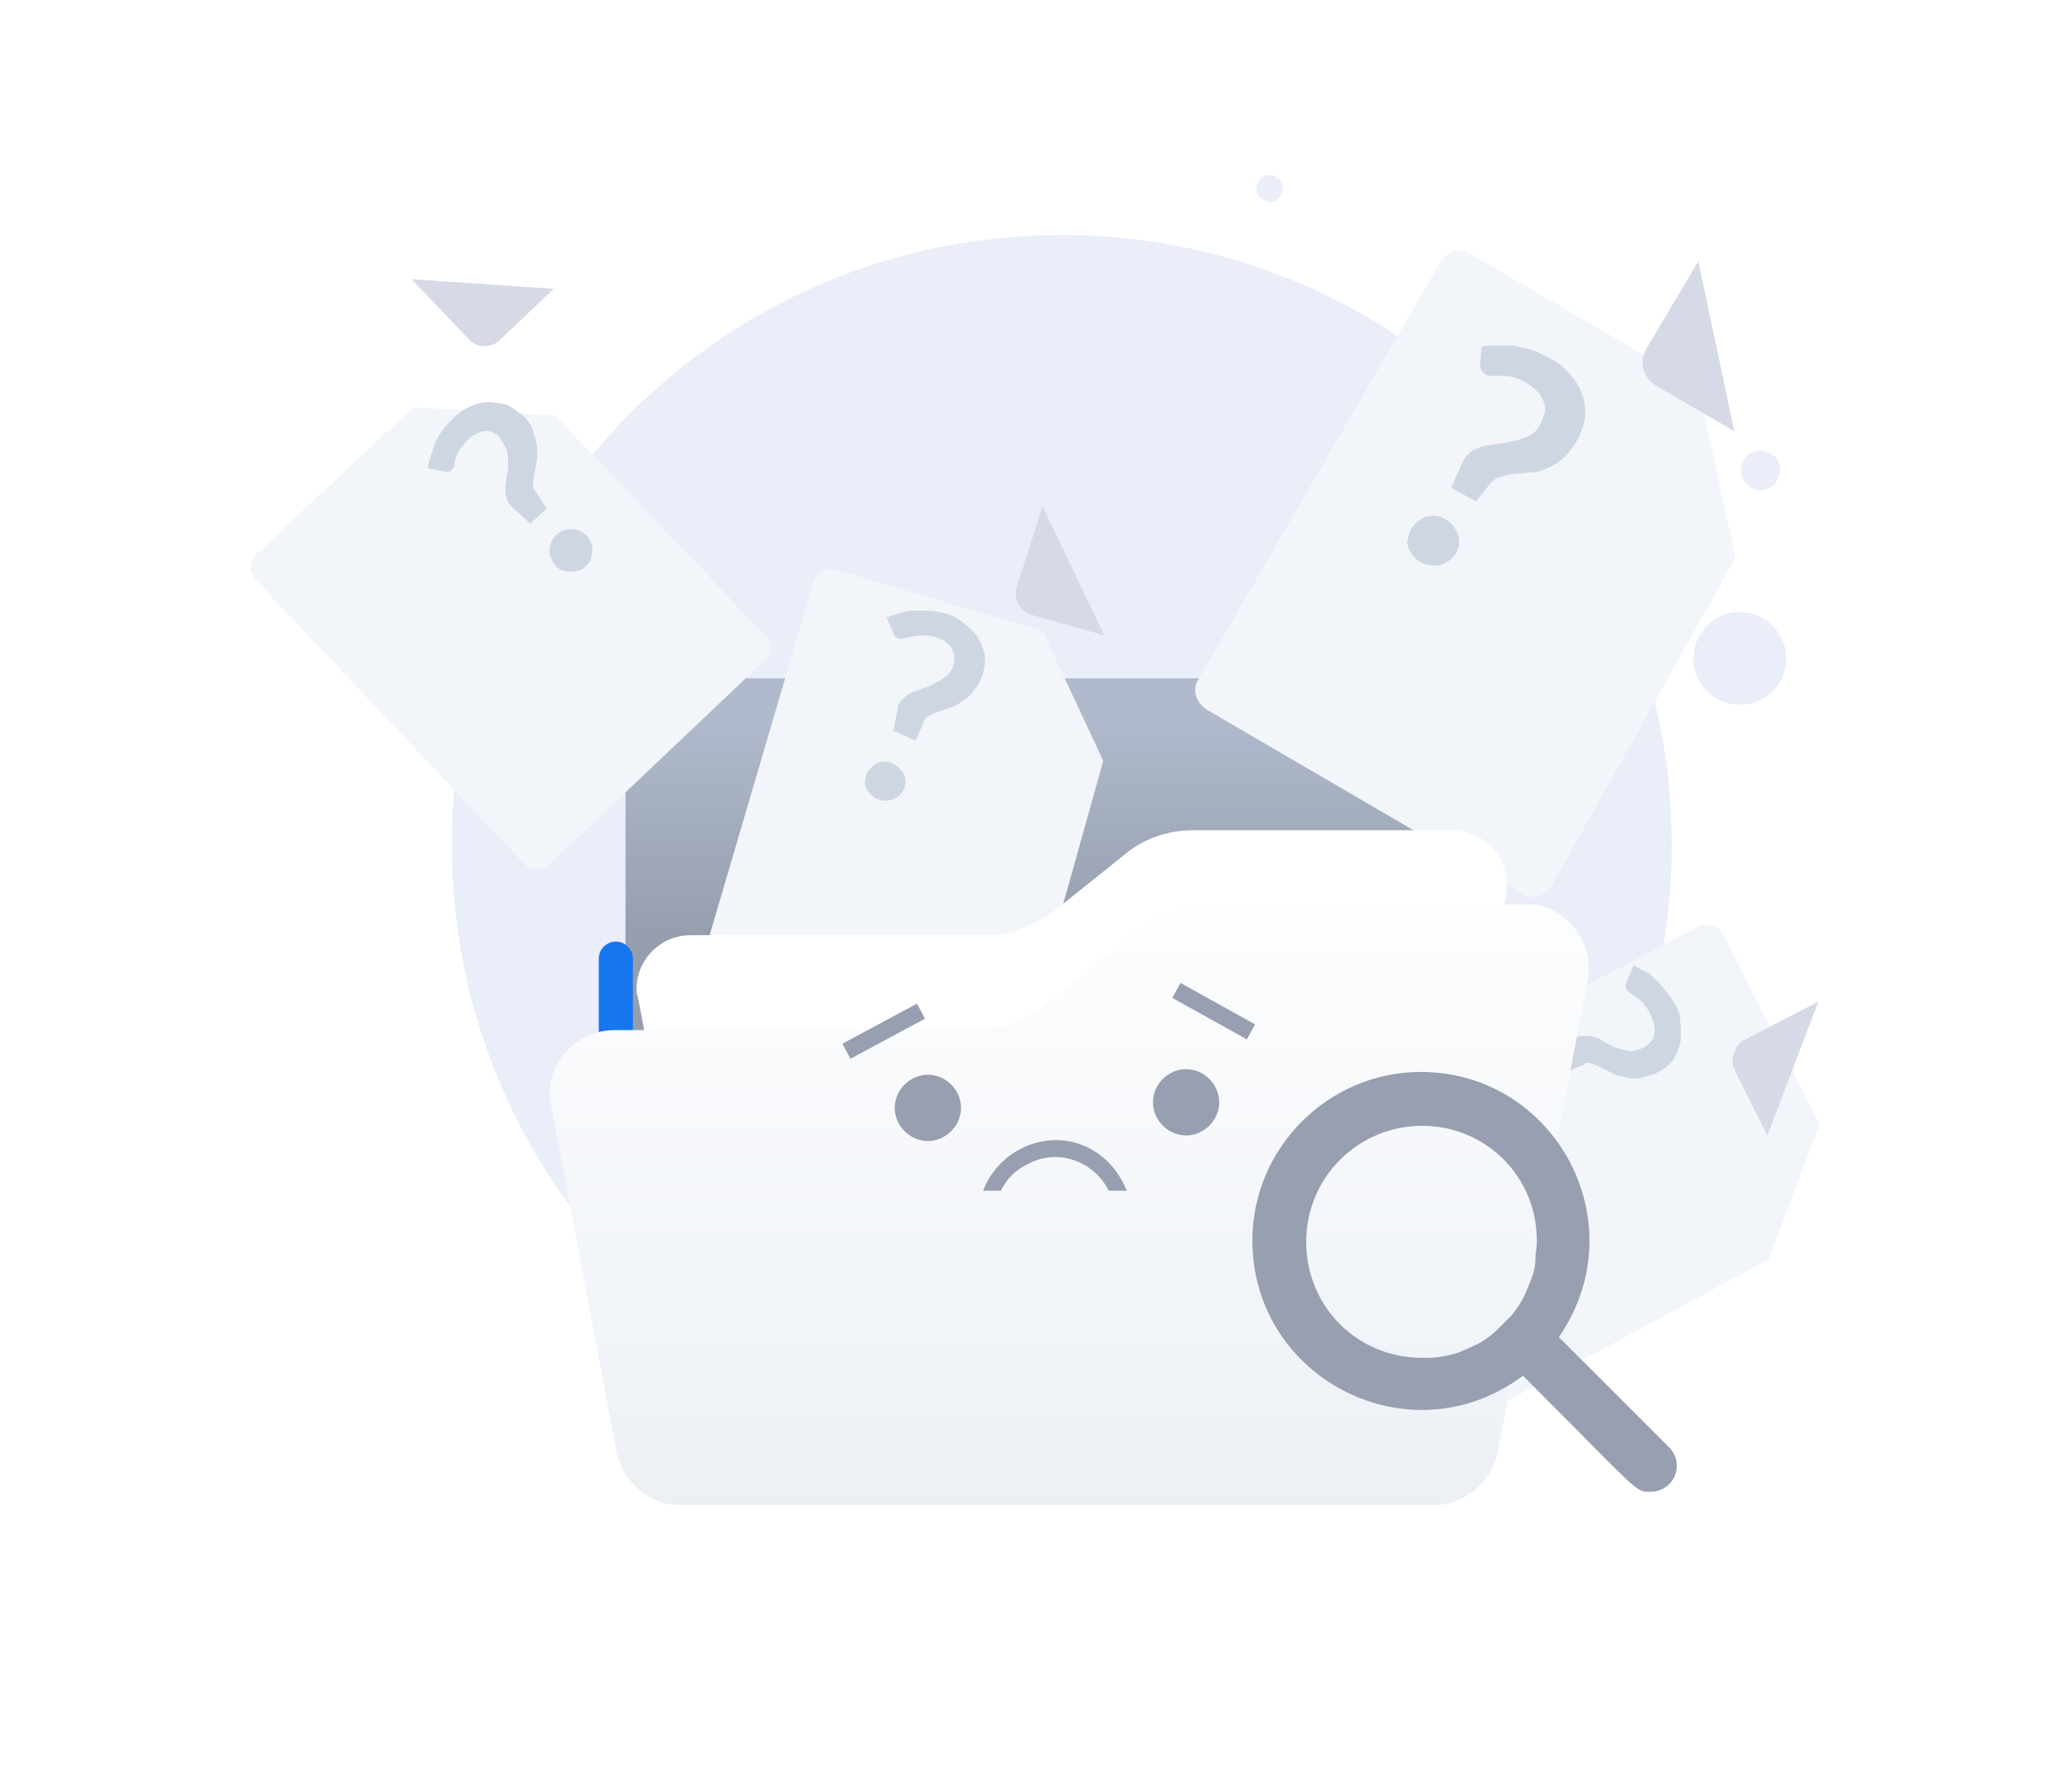 <svg xmlns="http://www.w3.org/2000/svg" width="182" height="155" viewBox="0 0 182 155" fill="none">
  <path d="M93.264 127.785C122.82 127.785 146.841 103.764 146.841 74.208C146.841 44.653 122.82 20.632 93.264 20.632C63.598 20.632 39.688 44.542 39.688 74.208C39.688 103.764 63.598 127.785 93.264 127.785Z" fill="#EAEEF9"/>
  <path d="M59.553 59.566H124.316C126.742 59.566 128.925 61.627 128.925 64.174V105.046C128.925 107.471 126.863 109.654 124.316 109.654H59.553C57.127 109.654 54.944 107.592 54.944 105.046V64.174C54.944 61.627 57.127 59.566 59.553 59.566Z" fill="url(#paint0_linear_15688_133800)"/>
  <path d="M155.586 60.819C157.246 59.27 157.357 56.724 155.807 55.063C154.258 53.403 151.712 53.292 150.051 54.842C148.391 56.392 148.28 58.938 149.83 60.598C151.269 62.148 153.925 62.369 155.586 60.819Z" fill="#EAEEF9"/>
  <path d="M155.807 42.553C156.471 41.889 156.582 40.782 155.918 40.118C155.254 39.453 154.147 39.343 153.483 40.007C152.819 40.671 152.708 41.778 153.372 42.442C154.036 43.217 155.143 43.217 155.807 42.553Z" fill="#EAEEF9"/>
  <path d="M112.304 17.422C112.746 16.98 112.857 16.205 112.414 15.762C111.972 15.319 111.197 15.209 110.754 15.651C110.311 16.094 110.2 16.869 110.643 17.312C111.086 17.755 111.861 17.865 112.304 17.422Z" fill="#EAEEF9"/>
  <g filter="url(#filter0_d_15688_133800)">
    <path d="M152.453 37.978L136.323 66.722C135.716 67.692 134.504 68.056 133.655 67.449L106.003 51.319C105.032 50.712 104.669 49.5 105.275 48.651L126.499 12.024C127.105 11.054 128.318 10.69 129.167 11.296L149.178 22.939L152.453 37.978Z" fill="#F2F6FA"/>
  </g>
  <path d="M149.178 22.939L144.569 30.701C143.963 31.913 144.327 33.126 145.418 33.854L152.331 37.856" fill="#D5DAE6"/>
  <path d="M130.137 30.458C130.623 30.337 131.108 30.337 131.472 30.337C131.957 30.337 132.442 30.337 132.927 30.337C133.412 30.458 134.018 30.579 134.504 30.701C135.11 30.943 135.595 31.186 136.08 31.428C136.808 31.792 137.414 32.277 137.899 32.884C138.385 33.369 138.748 33.975 138.991 34.703C139.233 35.309 139.233 36.037 139.233 36.643C139.112 37.371 138.87 38.099 138.506 38.705C138.142 39.312 137.778 39.797 137.293 40.282C136.808 40.645 136.444 40.888 135.838 41.131C135.353 41.373 134.867 41.495 134.382 41.495L133.048 41.616C132.684 41.616 132.321 41.737 131.835 41.858C131.472 41.98 131.229 42.101 130.986 42.343L129.652 44.041L127.469 42.829L128.44 40.645C128.561 40.282 128.925 39.918 129.167 39.675C129.531 39.433 129.895 39.312 130.259 39.19C130.744 39.069 131.108 39.069 131.593 38.948C132.078 38.948 132.563 38.826 133.048 38.705C133.533 38.584 133.897 38.462 134.382 38.22C134.867 37.977 135.11 37.614 135.353 37.128C135.474 36.886 135.595 36.522 135.716 36.158C135.716 35.794 135.716 35.552 135.595 35.309C135.474 34.945 135.353 34.703 135.11 34.46C134.867 34.218 134.625 33.975 134.261 33.733C133.897 33.49 133.412 33.247 132.927 33.126C132.563 33.005 132.199 33.005 131.835 33.005C131.472 33.005 131.229 33.005 130.986 33.005C130.865 33.005 130.623 33.005 130.501 32.884C130.259 32.762 130.016 32.398 130.016 32.156L130.137 30.458ZM123.952 46.467C124.073 46.224 124.316 45.982 124.559 45.739C124.801 45.618 125.044 45.376 125.286 45.376C125.893 45.254 126.499 45.254 126.984 45.618C127.227 45.739 127.469 45.982 127.712 46.224C127.833 46.467 127.954 46.709 128.076 46.952C128.44 48.165 127.712 49.256 126.499 49.62C125.893 49.742 125.286 49.62 124.801 49.378C124.559 49.256 124.316 49.014 124.073 48.771C123.952 48.529 123.71 48.286 123.71 48.044C123.588 47.801 123.588 47.437 123.71 47.195C123.71 46.952 123.831 46.709 123.952 46.467Z" fill="#CED6E2"/>
  <g filter="url(#filter1_d_15688_133800)">
    <path d="M48.758 25.488L67.193 44.772C67.799 45.5 67.799 46.47 67.072 47.076L48.273 64.904C47.546 65.511 46.575 65.511 45.969 64.783L22.441 39.921C21.834 39.193 21.834 38.223 22.562 37.616L36.267 24.761L48.758 25.488Z" fill="#F2F6FA"/>
  </g>
  <path d="M36.145 24.516L41.239 29.852C41.967 30.58 43.179 30.58 43.907 29.852L48.637 25.365" fill="#D5DAE6"/>
  <path d="M37.601 41.131C37.601 40.767 37.722 40.403 37.843 40.039C37.964 39.676 38.086 39.312 38.207 38.948C38.328 38.584 38.571 38.22 38.813 37.856C39.056 37.492 39.42 37.129 39.784 36.765C40.269 36.28 40.754 35.916 41.36 35.673C41.845 35.431 42.452 35.309 42.937 35.309C43.422 35.309 44.028 35.431 44.514 35.552C44.999 35.795 45.484 36.158 45.969 36.522C46.333 36.886 46.697 37.371 46.818 37.856C46.939 38.22 47.06 38.705 47.182 39.19C47.182 39.554 47.182 40.039 47.182 40.403C47.06 40.767 47.06 41.131 46.939 41.495C46.939 41.859 46.818 42.101 46.818 42.465C46.818 42.708 46.818 42.95 47.06 43.193L48.031 44.648L46.575 45.982L45.12 44.648C44.877 44.406 44.635 44.163 44.514 43.799C44.392 43.435 44.392 43.193 44.392 42.829C44.392 42.465 44.514 42.101 44.514 41.737C44.635 41.373 44.635 41.01 44.635 40.646C44.635 40.282 44.635 39.918 44.514 39.554C44.392 39.19 44.15 38.827 43.907 38.463C43.786 38.22 43.543 38.099 43.301 37.978C43.058 37.856 42.816 37.856 42.573 37.856C42.331 37.856 42.088 37.978 41.845 38.099C41.603 38.22 41.36 38.342 41.118 38.584C40.875 38.827 40.633 39.19 40.39 39.433C40.269 39.676 40.148 39.918 40.026 40.282C39.905 40.525 39.905 40.767 39.905 40.888C39.905 41.01 39.784 41.131 39.662 41.252C39.541 41.495 39.177 41.495 38.935 41.373L37.601 41.131ZM48.758 49.62C48.637 49.499 48.516 49.257 48.395 49.014C48.273 48.772 48.273 48.529 48.273 48.286C48.273 47.801 48.516 47.316 48.88 46.952C49.001 46.831 49.243 46.71 49.486 46.589C49.729 46.467 49.971 46.467 50.214 46.467C50.941 46.467 51.669 46.952 51.912 47.68C52.033 47.923 52.033 48.165 52.033 48.408C52.033 48.65 51.912 48.893 51.912 49.135C51.79 49.378 51.669 49.499 51.426 49.742C51.305 49.863 51.063 50.106 50.82 50.106C50.335 50.227 49.85 50.227 49.486 50.106C49.122 49.984 48.88 49.863 48.758 49.62Z" fill="#CED6E2"/>
  <g filter="url(#filter2_d_15688_133800)">
    <path d="M96.907 55.806L89.751 81.396C89.509 82.245 88.539 82.852 87.69 82.488L62.827 75.211C61.978 74.968 61.372 73.998 61.736 73.149L71.438 40.161C71.681 39.312 72.651 38.706 73.5 39.069L91.571 44.406L96.907 55.806Z" fill="#F2F6FA"/>
  </g>
  <path d="M91.573 44.452L89.266 51.684C89.024 52.654 89.63 53.746 90.6 53.988L96.997 55.796" fill="#D5DAE6"/>
  <path d="M77.865 54.23C78.229 54.108 78.593 53.987 78.957 53.866C79.321 53.744 79.684 53.623 80.17 53.623C80.655 53.623 81.019 53.623 81.504 53.623C81.989 53.623 82.474 53.744 82.959 53.866C83.566 53.987 84.172 54.351 84.657 54.715C85.142 55.078 85.506 55.442 85.87 55.927C86.112 56.413 86.355 56.898 86.476 57.383C86.597 57.989 86.476 58.596 86.355 59.081C86.234 59.566 85.991 60.051 85.627 60.536C85.385 60.9 85.021 61.264 84.657 61.506C84.293 61.749 83.929 61.991 83.566 62.113L82.474 62.477C82.231 62.598 81.868 62.719 81.625 62.84C81.382 62.962 81.14 63.204 81.14 63.447L80.412 65.023L78.472 64.174L78.835 62.234C78.835 61.87 79.078 61.628 79.321 61.385C79.563 61.142 79.806 60.9 80.17 60.779C80.534 60.657 80.897 60.536 81.14 60.415C81.504 60.294 81.868 60.172 82.231 59.93C82.595 59.808 82.838 59.566 83.202 59.323C83.444 59.081 83.687 58.717 83.808 58.232C83.808 58.111 83.808 57.868 83.808 57.625C83.808 57.383 83.687 57.14 83.566 56.898C83.444 56.655 83.202 56.534 82.959 56.291C82.716 56.17 82.474 56.049 82.11 55.927C81.746 55.806 81.382 55.806 80.897 55.806C80.655 55.806 80.291 55.806 80.048 55.927C79.806 55.927 79.563 56.049 79.442 56.049C79.321 56.049 79.199 56.17 78.957 56.049C78.714 56.049 78.472 55.806 78.472 55.564L77.865 54.23ZM76.046 68.177C76.167 67.934 76.167 67.692 76.41 67.57C76.531 67.328 76.774 67.207 76.895 67.085C77.38 66.843 77.865 66.843 78.229 66.964C78.472 67.085 78.714 67.207 78.835 67.328C78.957 67.449 79.199 67.692 79.321 67.813C79.806 68.662 79.442 69.753 78.593 70.117C78.108 70.36 77.623 70.36 77.259 70.239C77.016 70.117 76.774 70.117 76.653 69.875C76.41 69.753 76.289 69.511 76.167 69.389C76.046 69.147 76.046 69.026 75.925 68.783C76.046 68.662 76.046 68.419 76.046 68.177Z" fill="#CED6E2"/>
  <g filter="url(#filter3_d_15688_133800)">
    <path d="M155.364 99.588L131.836 112.323C131.108 112.687 130.016 112.444 129.653 111.595L117.888 88.673C117.524 87.946 117.767 86.854 118.616 86.49L149.179 70.36C149.906 69.996 150.998 70.239 151.362 71.088L159.851 87.703L155.364 99.588Z" fill="#F2F6FA"/>
  </g>
  <path d="M159.73 87.947L153.18 91.343C152.331 91.828 151.968 93.041 152.331 93.89L155.242 99.712" fill="#D5DAE6"/>
  <path d="M143.478 84.793C143.842 84.914 144.085 85.156 144.449 85.278C144.812 85.399 145.055 85.641 145.419 86.005C145.783 86.369 146.025 86.612 146.268 86.976C146.632 87.339 146.874 87.703 147.117 88.188C147.481 88.674 147.602 89.401 147.602 89.886C147.723 90.493 147.602 90.978 147.602 91.584C147.481 92.069 147.238 92.555 146.995 93.04C146.632 93.525 146.146 93.889 145.661 94.131C145.298 94.374 144.691 94.495 144.206 94.616C143.842 94.737 143.236 94.737 142.872 94.616C142.508 94.495 142.023 94.495 141.659 94.252L140.689 93.767C140.446 93.646 140.082 93.525 139.84 93.403C139.597 93.282 139.234 93.282 139.112 93.525L137.536 94.131L136.687 92.312L138.263 91.22C138.506 90.978 138.87 90.978 139.234 90.978C139.597 90.978 139.84 90.978 140.204 91.099C140.568 91.22 140.81 91.463 141.053 91.584C141.417 91.706 141.659 91.948 142.144 92.069C142.508 92.191 142.751 92.191 143.236 92.312C143.6 92.312 143.963 92.191 144.449 91.948C144.812 91.706 145.298 91.342 145.298 90.735C145.419 90.493 145.298 90.25 145.298 89.886C145.176 89.644 145.176 89.401 144.934 89.037C144.812 88.674 144.57 88.431 144.327 88.067C144.206 87.946 143.963 87.703 143.721 87.582C143.6 87.461 143.357 87.339 143.236 87.218C143.114 87.097 142.993 87.097 142.872 86.854C142.751 86.733 142.751 86.369 142.872 86.248L143.478 84.793ZM132.199 93.161C132.442 93.04 132.563 92.918 132.927 93.04C133.169 92.918 133.412 93.04 133.533 93.04C134.018 93.161 134.382 93.525 134.504 93.889C134.625 94.131 134.625 94.374 134.625 94.616C134.625 94.737 134.625 95.101 134.625 95.223C134.504 95.587 134.14 96.072 133.776 96.193C133.533 96.314 133.291 96.314 133.048 96.314C132.927 96.314 132.563 96.314 132.442 96.314C131.957 96.193 131.593 95.829 131.472 95.465C131.35 95.223 131.35 94.98 131.35 94.737C131.229 94.495 131.35 94.252 131.35 94.131C131.472 93.889 131.593 93.767 131.593 93.525C131.714 93.403 132.078 93.403 132.199 93.161Z" fill="#CED6E2"/>
  <path d="M130.137 85.883V106.016C130.137 108.563 127.954 110.746 125.408 110.746H58.825C56.278 110.746 54.095 108.563 54.095 106.016V84.185" stroke="#1676EE" stroke-width="3" stroke-linecap="round" stroke-linejoin="round"/>
  <path d="M127.59 72.907H104.79C102.606 72.907 100.423 73.635 98.725 75.09L92.662 79.942C90.964 81.276 88.781 82.125 86.597 82.125H60.644C58.097 82.125 55.914 84.186 55.914 86.855C55.914 87.097 55.914 87.34 56.035 87.582L60.765 112.445C61.129 114.749 63.19 116.568 65.495 116.568H120.92C123.345 116.568 125.286 114.87 125.65 112.566L132.32 78.365C132.684 75.818 130.986 73.392 128.318 73.029C128.075 72.907 127.833 72.907 127.59 72.907Z" fill="white"/>
  <g filter="url(#filter4_d_15688_133800)">
    <path d="M133.897 68.42H106.731C104.184 68.42 101.515 69.391 99.575 70.967L92.298 76.91C90.236 78.608 87.689 79.457 85.143 79.457H53.974C50.942 79.457 48.273 81.882 48.273 85.157C48.273 85.4 48.273 85.763 48.395 86.006L54.095 116.205C54.58 118.994 56.884 121.177 59.795 121.177H125.893C128.682 121.177 131.108 119.115 131.593 116.326L139.476 74.969C139.961 71.937 137.9 68.905 134.746 68.42C134.504 68.42 134.14 68.42 133.897 68.42Z" fill="url(#paint1_linear_15688_133800)"/>
  </g>
  <path d="M81.504 100.197C83.081 100.197 84.415 98.863 84.415 97.286C84.415 95.709 83.081 94.375 81.504 94.375C79.927 94.375 78.593 95.709 78.593 97.286C78.593 98.863 79.927 100.197 81.504 100.197Z" fill="#989FB0"/>
  <path d="M104.184 99.708C105.76 99.708 107.094 98.374 107.094 96.797C107.094 95.22 105.76 93.886 104.184 93.886C102.607 93.886 101.273 95.22 101.273 96.797C101.273 98.374 102.607 99.708 104.184 99.708Z" fill="#989FB0"/>
  <path d="M98.968 104.559H97.391C96.057 101.891 92.783 100.799 90.236 102.255C89.144 102.74 88.296 103.71 87.932 104.559H86.355C87.689 101.042 91.691 99.223 95.087 100.557C96.906 101.284 98.24 102.74 98.968 104.559Z" fill="#989FB0"/>
  <path d="M144.934 131C143.6 131 144.085 131.121 133.776 120.812C123.831 128.21 110.005 121.055 110.005 108.927C110.005 100.801 116.676 94.131 124.802 94.131C136.566 94.131 143.843 107.35 136.93 117.417L146.511 126.998C148.087 128.453 147.117 131 144.934 131ZM124.923 98.861C119.344 98.861 114.735 103.348 114.735 109.048C114.735 114.748 119.223 119.236 124.923 119.236C125.529 119.236 126.136 119.236 126.742 119.114C127.348 118.993 127.955 118.872 128.44 118.629C129.046 118.387 129.531 118.144 130.017 117.902C130.623 117.538 131.108 117.174 131.593 116.689C131.957 116.325 132.442 115.84 132.806 115.476C133.17 114.991 133.534 114.506 133.776 114.021C134.019 113.536 134.261 112.929 134.504 112.323C134.747 111.716 134.868 111.11 134.868 110.504C134.868 110.018 134.989 109.655 134.989 109.169C135.11 103.348 130.502 98.861 124.923 98.861Z" fill="#989FB0"/>
  <path d="M74.348 92.312L80.897 88.795" stroke="#989FB0" stroke-width="1.5" stroke-miterlimit="10"/>
  <path d="M109.883 90.612L103.334 86.973" stroke="#989FB0" stroke-width="1.5" stroke-miterlimit="10"/>
  <defs>
    <filter id="filter0_d_15688_133800" x="82.978" y="0" width="91.475" height="100.746" filterUnits="userSpaceOnUse" color-interpolation-filters="sRGB">
      <feFlood flood-opacity="0" result="BackgroundImageFix"/>
      <feColorMatrix in="SourceAlpha" type="matrix" values="0 0 0 0 0 0 0 0 0 0 0 0 0 0 0 0 0 0 127 0" result="hardAlpha"/>
      <feOffset dy="11"/>
      <feGaussianBlur stdDeviation="11"/>
      <feColorMatrix type="matrix" values="0 0 0 0 0.398 0 0 0 0 0.477 0 0 0 0 0.575 0 0 0 0.27 0"/>
      <feBlend mode="normal" in2="BackgroundImageFix" result="effect1_dropShadow_15688_133800"/>
      <feBlend mode="normal" in="SourceGraphic" in2="effect1_dropShadow_15688_133800" result="shape"/>
    </filter>
    <filter id="filter1_d_15688_133800" x="0" y="13.761" width="89.634" height="84.584" filterUnits="userSpaceOnUse" color-interpolation-filters="sRGB">
      <feFlood flood-opacity="0" result="BackgroundImageFix"/>
      <feColorMatrix in="SourceAlpha" type="matrix" values="0 0 0 0 0 0 0 0 0 0 0 0 0 0 0 0 0 0 127 0" result="hardAlpha"/>
      <feOffset dy="11"/>
      <feGaussianBlur stdDeviation="11"/>
      <feColorMatrix type="matrix" values="0 0 0 0 0.398 0 0 0 0 0.477 0 0 0 0 0.575 0 0 0 0.27 0"/>
      <feBlend mode="normal" in2="BackgroundImageFix" result="effect1_dropShadow_15688_133800"/>
      <feBlend mode="normal" in="SourceGraphic" in2="effect1_dropShadow_15688_133800" result="shape"/>
    </filter>
    <filter id="filter2_d_15688_133800" x="39.628" y="27.962" width="79.279" height="87.634" filterUnits="userSpaceOnUse" color-interpolation-filters="sRGB">
      <feFlood flood-opacity="0" result="BackgroundImageFix"/>
      <feColorMatrix in="SourceAlpha" type="matrix" values="0 0 0 0 0 0 0 0 0 0 0 0 0 0 0 0 0 0 127 0" result="hardAlpha"/>
      <feOffset dy="11"/>
      <feGaussianBlur stdDeviation="11"/>
      <feColorMatrix type="matrix" values="0 0 0 0 0.398 0 0 0 0 0.477 0 0 0 0 0.575 0 0 0 0.27 0"/>
      <feBlend mode="normal" in2="BackgroundImageFix" result="effect1_dropShadow_15688_133800"/>
      <feBlend mode="normal" in="SourceGraphic" in2="effect1_dropShadow_15688_133800" result="shape"/>
    </filter>
    <filter id="filter3_d_15688_133800" x="95.725" y="59.196" width="86.126" height="86.29" filterUnits="userSpaceOnUse" color-interpolation-filters="sRGB">
      <feFlood flood-opacity="0" result="BackgroundImageFix"/>
      <feColorMatrix in="SourceAlpha" type="matrix" values="0 0 0 0 0 0 0 0 0 0 0 0 0 0 0 0 0 0 127 0" result="hardAlpha"/>
      <feOffset dy="11"/>
      <feGaussianBlur stdDeviation="11"/>
      <feColorMatrix type="matrix" values="0 0 0 0 0.398 0 0 0 0 0.477 0 0 0 0 0.575 0 0 0 0.27 0"/>
      <feBlend mode="normal" in2="BackgroundImageFix" result="effect1_dropShadow_15688_133800"/>
      <feBlend mode="normal" in="SourceGraphic" in2="effect1_dropShadow_15688_133800" result="shape"/>
    </filter>
    <filter id="filter4_d_15688_133800" x="26.273" y="57.42" width="135.273" height="96.757" filterUnits="userSpaceOnUse" color-interpolation-filters="sRGB">
      <feFlood flood-opacity="0" result="BackgroundImageFix"/>
      <feColorMatrix in="SourceAlpha" type="matrix" values="0 0 0 0 0 0 0 0 0 0 0 0 0 0 0 0 0 0 127 0" result="hardAlpha"/>
      <feOffset dy="11"/>
      <feGaussianBlur stdDeviation="11"/>
      <feColorMatrix type="matrix" values="0 0 0 0 0.398 0 0 0 0 0.477 0 0 0 0 0.575 0 0 0 0.27 0"/>
      <feBlend mode="normal" in2="BackgroundImageFix" result="effect1_dropShadow_15688_133800"/>
      <feBlend mode="normal" in="SourceGraphic" in2="effect1_dropShadow_15688_133800" result="shape"/>
    </filter>
    <linearGradient id="paint0_linear_15688_133800" x1="91.934" y1="63.248" x2="91.934" y2="82.182" gradientUnits="userSpaceOnUse">
      <stop stop-color="#B0BACC"/>
      <stop offset="1" stop-color="#969EAE"/>
    </linearGradient>
    <linearGradient id="paint1_linear_15688_133800" x1="93.88" y1="67.2" x2="93.88" y2="121.746" gradientUnits="userSpaceOnUse">
      <stop stop-color="#FDFEFF"/>
      <stop offset="0.996" stop-color="#ECF0F5"/>
    </linearGradient>
  </defs>
</svg>